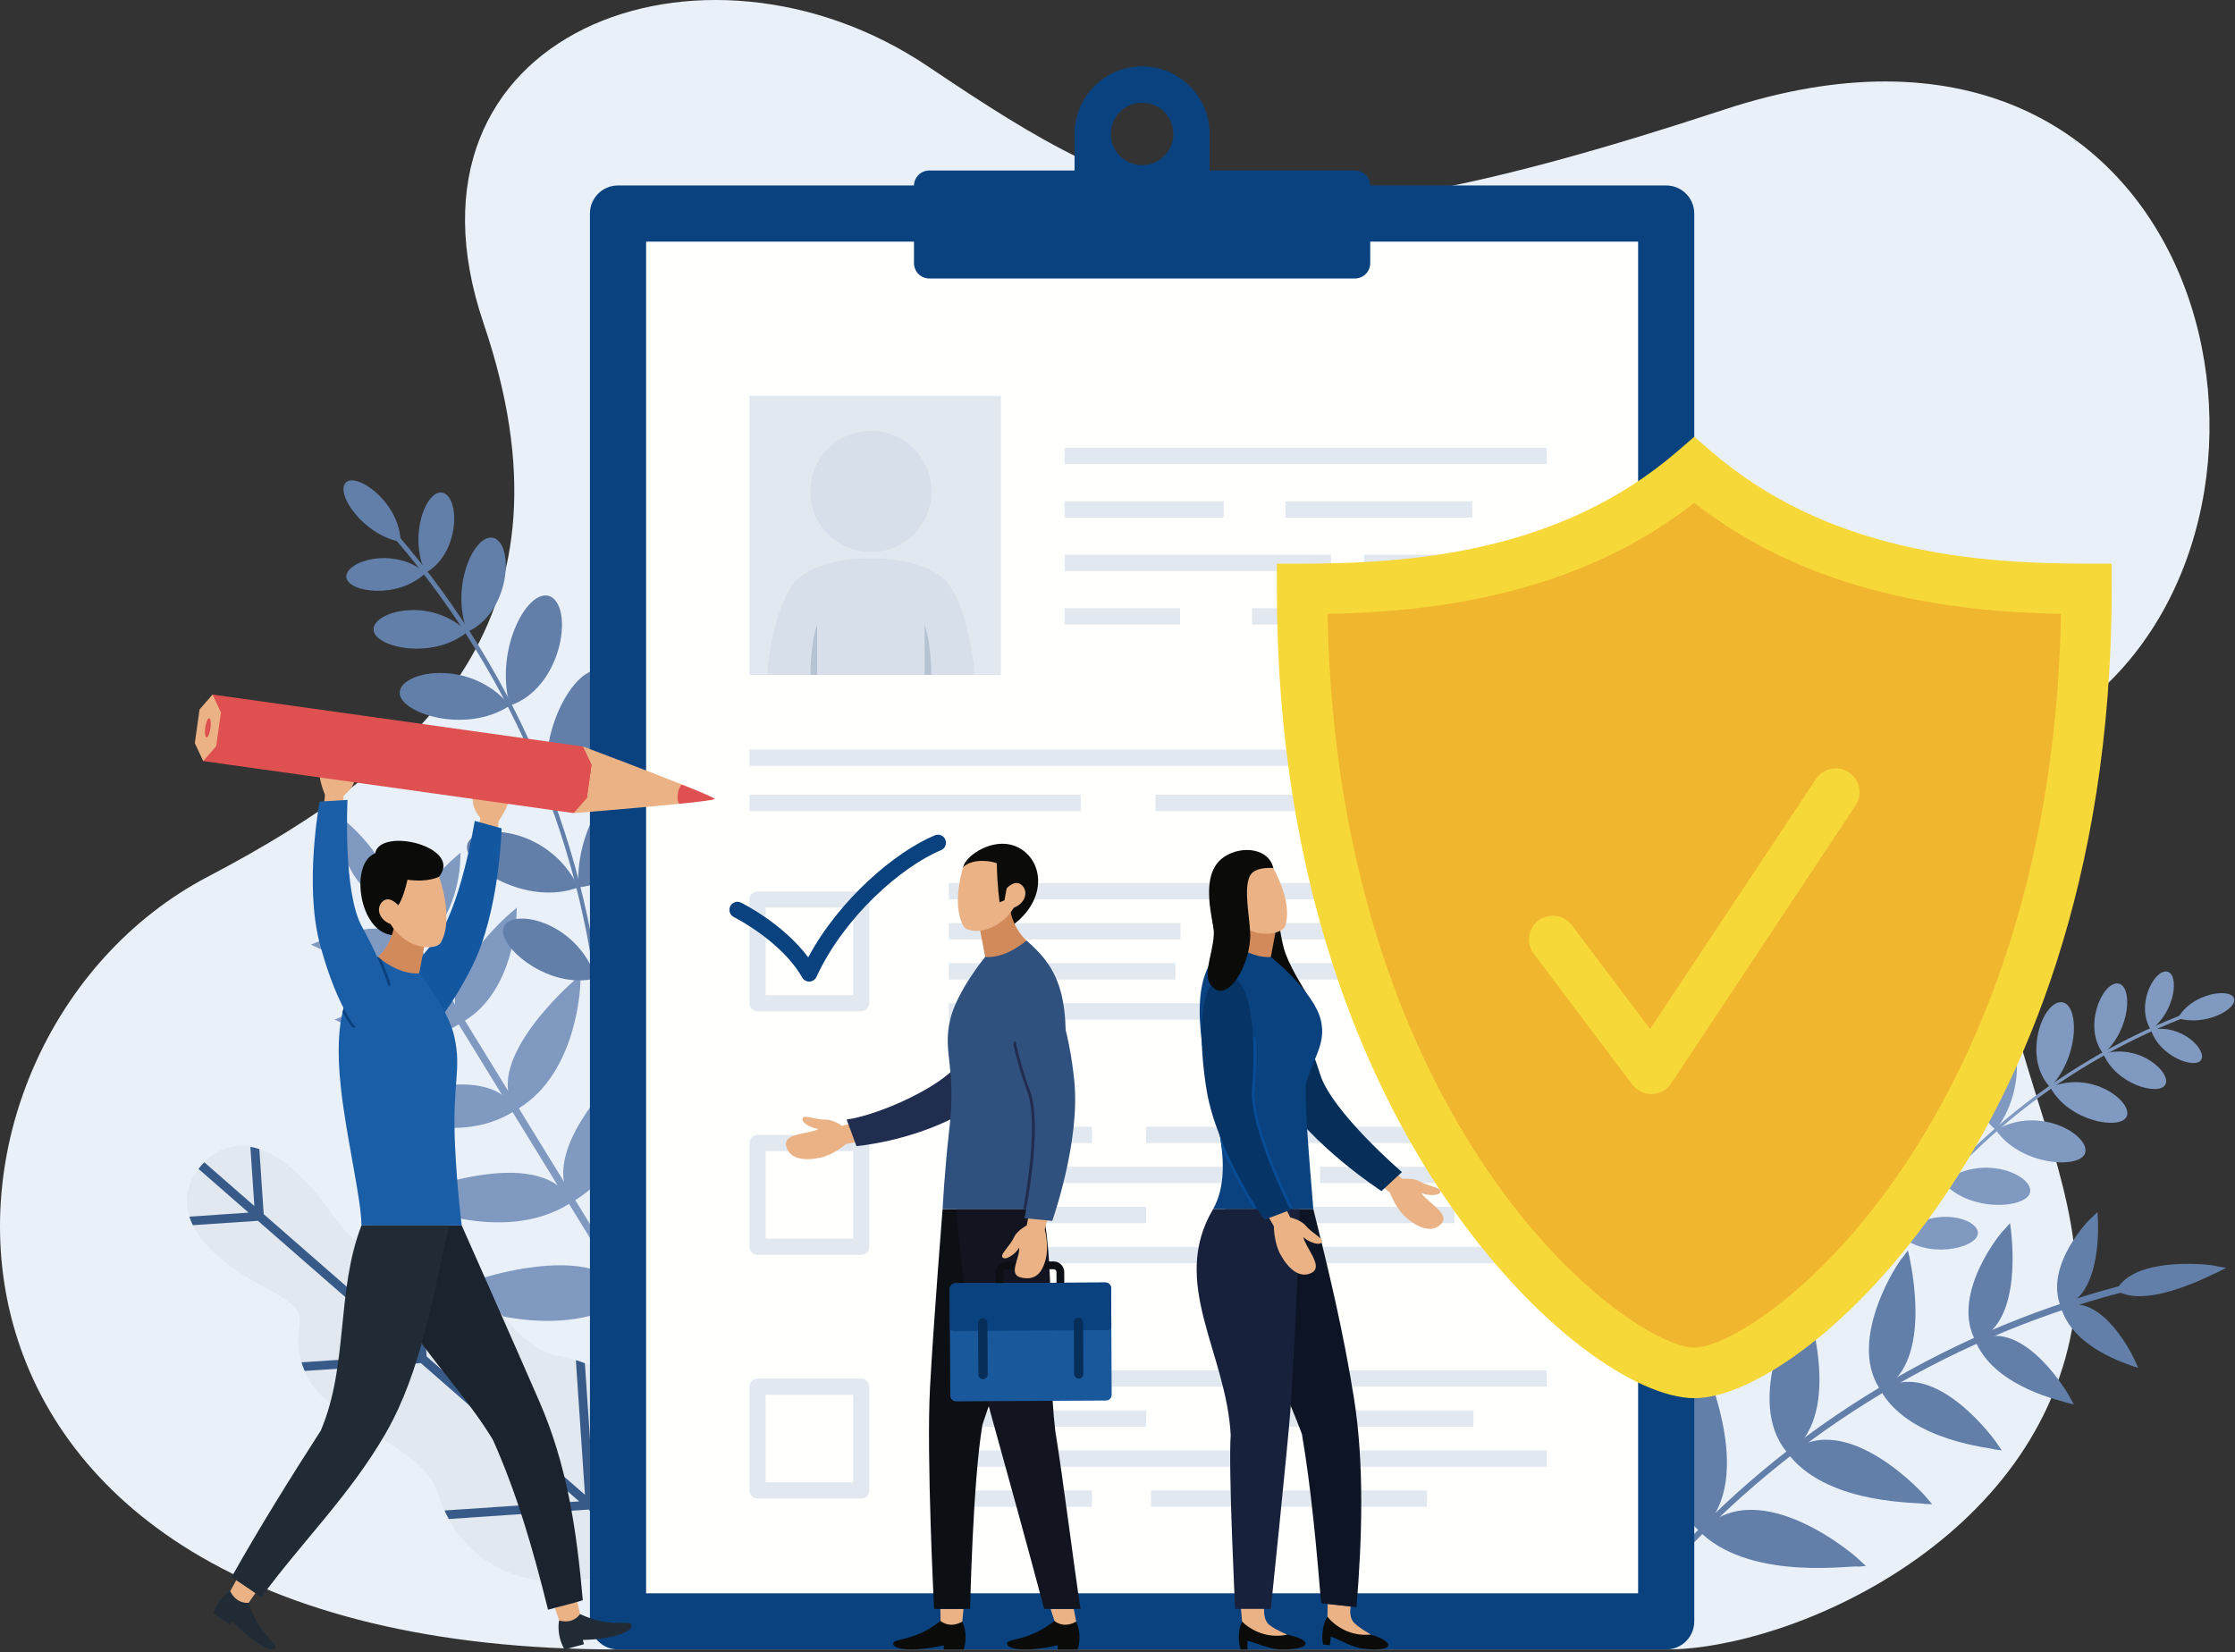 <?xml version="1.0" encoding="UTF-8"?> <svg xmlns="http://www.w3.org/2000/svg" xmlns:xlink="http://www.w3.org/1999/xlink" width="510px" height="377px" viewBox="0 0 510 377" version="1.1"><rect x="0" y="0" width="510" height="377" fill="#333333" stroke="none"/><!-- Generator: Sketch 63.1 (92452) - https://sketch.com --><title>about pws illustration</title><desc>Created with Sketch.</desc><g id="Final-design" stroke="none" stroke-width="1" fill="none" fill-rule="evenodd"><g id="01_home-page_version_03" transform="translate(-390, -1160)"><g id="About-PWS" transform="translate(390, 1160)"><g id="about-pws-illustration"><path d="M380.204,376.412 C408.396,376.412 465.734,351.824 473.225,300.811 C479.793,256.079 426.616,205.034 479.087,157.729 C531.558,110.423 501.184,-10.46 393.417,25.016 C285.651,60.492 263.072,49.687 211.74,15.145 C160.408,-19.396 87.756,7.233 110.351,73.807 C132.946,140.381 97.983,173.575 47.435,200.063 C-24.196,237.597 -30.576,376.412 141.025,376.412 C202.433,376.412 380.204,376.412 380.204,376.412" id="Fill-4" fill="#EAF0F8"></path><polyline id="Fill-5" fill="#7F99C1" points="152.509 308.434 151.091 309.305 86.922 204.889 88.339 204.018 152.509 308.434"></polyline><path d="M75.439,184.615 L77.184,185.97 C77.726,186.389 90.421,196.347 88.44,204.647 L88.246,205.456 L87.437,205.263 C79.139,203.281 75.988,187.457 75.858,186.784 L75.439,184.615" id="Fill-6" fill="#7F99C1"></path><path d="M143.581,295.51 L144.017,296.218 L143.308,296.654 C125.715,307.466 102.177,296.626 101.184,296.159 L99.471,295.355 L101.221,294.637 C102.585,294.078 134.727,281.103 143.581,295.51" id="Fill-7" fill="#7F99C1"></path><path d="M130.12,273.605 L130.555,274.314 L129.847,274.749 C114.405,284.239 93.761,274.732 92.889,274.323 L91.177,273.518 L92.927,272.8 C94.124,272.31 122.327,260.925 130.12,273.605" id="Fill-8" fill="#7F99C1"></path><path d="M117.239,252.646 L117.674,253.354 L116.966,253.789 C103.676,261.957 85.924,253.782 85.175,253.43 L83.462,252.626 L85.213,251.908 C86.243,251.486 110.507,241.692 117.239,252.646" id="Fill-9" fill="#7F99C1"></path><path d="M104.939,232.631 L105.374,233.34 L104.665,233.776 C93.528,240.62 78.669,233.778 78.042,233.483 L76.329,232.678 L78.08,231.96 C78.942,231.607 99.267,223.403 104.939,232.631" id="Fill-10" fill="#7F99C1"></path><path d="M94.381,215.451 L94.816,216.16 L94.107,216.595 C85.121,222.118 73.155,216.608 72.651,216.37 L70.939,215.566 L72.688,214.848 C73.383,214.563 89.77,207.95 94.381,215.451" id="Fill-11" fill="#7F99C1"></path><path d="M161.95,257.316 L163.38,256.079 L163.325,257.969 C163.293,259.067 162.331,284.963 144.738,295.776 L144.029,296.211 L143.594,295.502 C134.74,281.095 160.835,258.28 161.95,257.316" id="Fill-12" fill="#7F99C1"></path><path d="M146.214,240.052 L147.645,238.815 L147.59,240.706 C147.561,241.668 146.718,264.382 131.276,273.871 L130.568,274.306 L130.133,273.598 C122.339,260.917 145.236,240.897 146.214,240.052" id="Fill-13" fill="#7F99C1"></path><path d="M131.059,223.733 L132.491,222.495 L132.435,224.386 C132.411,225.213 131.685,244.744 118.395,252.911 L117.687,253.347 L117.251,252.638 C110.519,241.684 130.217,224.46 131.059,223.733" id="Fill-14" fill="#7F99C1"></path><path d="M116.485,208.358 L117.917,207.12 L117.861,209.012 C117.841,209.704 117.232,226.052 106.095,232.896 L105.386,233.332 L104.951,232.623 C99.28,223.395 115.781,208.967 116.485,208.358" id="Fill-15" fill="#7F99C1"></path><path d="M103.654,195.818 L105.084,194.581 L105.029,196.472 C105.012,197.03 104.523,210.194 95.537,215.716 L94.829,216.152 L94.393,215.443 C89.783,207.942 103.085,196.309 103.654,195.818" id="Fill-16" fill="#7F99C1"></path><path d="M90.295,123.174 C90.564,122.942 90.834,122.708 91.104,122.475 C118.326,154.285 134.811,194.075 137.904,236.124 C137.602,236.147 137.299,236.169 136.996,236.192 C133.865,194.353 117.414,154.786 90.295,123.174" id="Fill-17" fill="#627FAA"></path><path d="M78.854,110.174 C81.246,107.568 91.273,114.615 91.418,123.669 C82.821,122.033 76.563,112.691 78.854,110.174" id="Fill-18" fill="#627FAA"></path><path d="M97.124,130.73 C90.838,136.84 79.48,135.168 79.037,131.788 C78.521,128.249 89.591,124.432 97.124,130.73" id="Fill-19" fill="#627FAA"></path><path d="M106.637,144.207 C98.676,150.742 85.485,147.723 85.245,143.757 C84.916,139.557 98.306,135.904 106.637,144.207" id="Fill-20" fill="#627FAA"></path><path d="M136.061,223.237 C125.377,226.059 113.517,216.031 114.884,211.735 C116.269,207.086 131.417,209.766 136.061,223.237" id="Fill-21" fill="#627FAA"></path><path d="M116.333,161.016 C106.287,167.707 91.123,162.702 91.214,158.085 C91.205,153.122 107.382,150.042 116.333,161.016" id="Fill-22" fill="#627FAA"></path><path d="M131.986,202.494 C120.166,206.975 105.572,197.704 106.608,192.861 C107.615,187.579 125.16,188.238 131.986,202.494" id="Fill-23" fill="#627FAA"></path><path d="M125.05,180.57 C113.095,186.748 96.711,179.272 97.266,174.17 C97.733,168.605 116.25,166.844 125.05,180.57" id="Fill-24" fill="#627FAA"></path><path d="M101.175,112.482 C105.026,113.84 104.869,126.367 97.124,130.73 C93.029,122.091 97.412,111.271 101.175,112.482" id="Fill-25" fill="#627FAA"></path><path d="M112.907,122.854 C117.405,124.888 116.171,139.892 106.637,144.207 C102.586,133.551 108.526,121.037 112.907,122.854" id="Fill-26" fill="#627FAA"></path><path d="M151.467,203.2 C155.151,207.788 147.387,223.637 136.061,223.237 C136.679,209.547 147.801,198.958 151.467,203.2" id="Fill-27" fill="#627FAA"></path><path d="M125.779,136.21 C130.962,139.225 128.03,157.148 116.333,161.016 C112.702,147.867 120.731,133.521 125.779,136.21" id="Fill-28" fill="#627FAA"></path><path d="M147.114,178.149 C151.89,182.777 144.911,201.48 131.986,202.494 C131.133,187.369 142.417,173.942 147.114,178.149" id="Fill-29" fill="#627FAA"></path><path d="M138.208,153.444 C143.779,157.595 138.563,177.808 125.05,180.57 C122.458,165.174 132.775,149.735 138.208,153.444" id="Fill-30" fill="#627FAA"></path><path d="M69.974,313.877 C64.136,301.462 74.663,301.217 60.939,294.062 C41.027,283.681 39.701,273.093 45.928,265.965 C52.154,258.837 62.824,258.728 75.787,277.064 C84.721,289.703 83.549,279.239 96.636,283.355 C108.01,286.932 115.929,307.4 127.154,309.369 C154.852,314.231 154.505,345.32 146.83,354.107 C139.153,362.894 108.392,367.416 99.852,340.623 C96.392,329.764 75.047,324.667 69.974,313.877" id="Fill-31" fill="#E1E8EF"></path><path d="M132.16,342.624 L96.032,311.065 L69.52,312.854 C69.228,312.16 68.991,311.51 68.797,310.893 L93.897,309.2 L58.858,278.592 L44.002,279.594 C43.677,278.935 43.416,278.283 43.209,277.638 L56.723,276.726 L45.293,266.742 C45.495,266.479 45.706,266.22 45.928,265.965 C46.15,265.71 46.379,265.468 46.612,265.232 L58.042,275.216 L57.13,261.703 C57.796,261.821 58.477,261.991 59.174,262.226 L60.177,277.082 L95.215,307.689 L93.521,282.591 C94.158,282.699 94.835,282.847 95.561,283.043 L97.351,309.555 L133.479,341.115 L131.405,310.386 C132.113,310.603 132.799,310.837 133.462,311.091 L135.614,342.979 L146.41,352.411 L166.389,369.863 L165.07,371.373 L134.295,344.489 L102.407,346.641 C102.065,346.019 101.741,345.37 101.432,344.698 L132.16,342.624" id="Fill-32" fill="#385A88"></path><path d="M497.867,232.429 C497.771,232.185 497.676,231.94 497.581,231.695 C468.865,243.045 444.398,263.3 427.882,289.646 C428.071,289.765 428.261,289.884 428.451,290.003 C444.919,263.808 469.287,243.686 497.867,232.429" id="Fill-33" fill="#7F99C1"></path><path d="M509.808,227.899 C509.147,225.375 500.18,226.512 496.964,232.364 C503.133,234.263 510.434,230.33 509.808,227.899" id="Fill-34" fill="#7F99C1"></path><path d="M490.81,234.999 C492.8,241.151 500.781,243.978 502.236,241.927 C503.792,239.798 497.892,233.492 490.81,234.999" id="Fill-35" fill="#7F99C1"></path><path d="M479.961,240.506 C482.896,247.511 492.537,250.092 494.061,247.589 C495.724,244.964 488.255,237.965 479.961,240.506" id="Fill-36" fill="#7F99C1"></path><path d="M433.528,281.881 C439.52,287.404 450.709,284.956 451.299,281.684 C451.999,278.176 441.199,274.7 433.528,281.881" id="Fill-37" fill="#7F99C1"></path><path d="M467.843,248.121 C472.085,255.946 483.696,257.912 485.23,254.872 C486.947,251.639 477.463,244.053 467.843,248.121" id="Fill-38" fill="#7F99C1"></path><path d="M443.337,269.763 C449.497,276.76 462.208,275.749 463.202,272.234 C464.367,268.443 452.702,262.823 443.337,269.763" id="Fill-39" fill="#7F99C1"></path><path d="M455.418,257.861 C461.082,266.011 474.34,266.787 475.738,263.27 C477.353,259.481 465.887,251.949 455.418,257.861" id="Fill-40" fill="#7F99C1"></path><path d="M494.461,221.707 C491.482,221.265 487.265,229.485 490.81,234.999 C496.458,230.78 497.331,222.215 494.461,221.707" id="Fill-41" fill="#7F99C1"></path><path d="M483.237,224.423 C479.603,224.199 475.233,234.405 479.961,240.506 C486.276,234.956 486.718,224.749 483.237,224.423" id="Fill-42" fill="#7F99C1"></path><path d="M430.394,263.506 C426.409,265.226 426.006,278.236 433.528,281.881 C437.845,272.743 434.245,262.004 430.394,263.506" id="Fill-43" fill="#7F99C1"></path><path d="M470.24,228.692 C465.82,228.87 461.552,241.566 467.843,248.121 C474.744,240.8 474.458,228.679 470.24,228.692" id="Fill-44" fill="#7F99C1"></path><path d="M441.869,248.676 C437.159,250.045 435.26,264.645 443.337,269.763 C449.108,260.197 446.381,247.553 441.869,248.676" id="Fill-45" fill="#7F99C1"></path><path d="M456.194,235.641 C451.131,236.426 447.561,251.402 455.418,257.861 C462.417,248.719 461.015,235.097 456.194,235.641" id="Fill-46" fill="#7F99C1"></path><path d="M484.194,294.915 C484.067,294.422 483.94,293.929 483.813,293.436 C442.337,304.388 404.967,327.756 376.886,360.684 C377.218,360.967 377.549,361.25 377.881,361.534 C405.833,328.87 442.988,305.721 484.194,294.915" id="Fill-47" fill="#627FAA"></path><path d="M483.272,293.811 C483.119,294.038 482.966,294.264 482.814,294.492 C483.058,294.613 483.302,294.733 483.544,294.855 C490.843,298.447 505.108,290.615 505.924,290.376 C506.603,290.026 507.287,289.679 507.972,289.334 C507.217,289.194 506.461,289.06 505.703,288.929 C505.103,288.585 488.05,286.552 483.272,293.811" id="Fill-48" fill="#627FAA"></path><path d="M388.587,348.996 C388.382,349.202 388.176,349.408 387.972,349.614 C388.129,349.772 388.286,349.929 388.444,350.087 C400.354,360.944 423.201,357.024 424.122,357.513 C424.677,357.458 425.231,357.407 425.785,357.36 C425.396,357.006 425.005,356.652 424.615,356.3 C423.952,355.407 401.659,336.049 388.587,348.996" id="Fill-49" fill="#627FAA"></path><path d="M408.741,331.256 C408.512,331.432 408.284,331.61 408.057,331.787 C408.196,331.97 408.336,332.153 408.476,332.336 C417.839,343.647 438.412,342.754 439.197,343.211 C439.763,343.22 440.329,343.234 440.894,343.251 C440.539,342.842 440.183,342.435 439.827,342.029 C439.296,341.161 421.455,321.508 408.741,331.256" id="Fill-50" fill="#627FAA"></path><path d="M429.883,316.874 C429.636,317.021 429.389,317.169 429.141,317.317 C429.262,317.522 429.381,317.727 429.501,317.932 C436.468,329.007 454.411,330.347 455.075,330.759 C455.647,330.831 456.219,330.907 456.789,330.985 C456.473,330.529 456.155,330.074 455.837,329.619 C455.427,328.808 441.719,309.883 429.883,316.874" id="Fill-51" fill="#627FAA"></path><path d="M451.533,305.636 C451.271,305.754 451.009,305.871 450.745,305.991 C450.844,306.215 450.942,306.438 451.04,306.662 C455.867,316.91 470.956,319.719 471.505,320.08 C472.08,320.212 472.652,320.346 473.225,320.484 C472.949,319.987 472.672,319.49 472.395,318.994 C472.093,318.265 462.074,300.946 451.533,305.636" id="Fill-52" fill="#627FAA"></path><path d="M471.089,298.027 C470.814,298.119 470.54,298.21 470.266,298.302 C470.345,298.54 470.423,298.778 470.501,299.015 C473.61,307.882 485.744,311.295 486.189,311.594 C486.764,311.776 487.337,311.959 487.907,312.146 C487.669,311.618 487.429,311.089 487.189,310.561 C486.973,309.938 479.983,295.088 471.089,298.027" id="Fill-53" fill="#627FAA"></path><path d="M388.287,309.787 C388.063,309.302 387.839,308.818 387.615,308.332 C387.308,308.967 387.004,309.603 386.702,310.238 C385.673,311.34 375.129,337.731 387.492,349.134 C387.65,349.291 387.807,349.449 387.963,349.606 C388.169,349.399 388.374,349.194 388.579,348.988 C400.859,337.135 388.759,311.218 388.287,309.787" id="Fill-54" fill="#627FAA"></path><path d="M412.053,296.514 C411.876,295.995 411.699,295.476 411.524,294.956 C411.158,295.553 410.796,296.149 410.436,296.746 C409.499,297.622 397.958,319.473 407.629,331.229 C407.769,331.412 407.91,331.595 408.049,331.778 C408.277,331.599 408.506,331.423 408.734,331.246 C420.737,322.267 412.35,297.801 412.053,296.514" id="Fill-55" fill="#627FAA"></path><path d="M435.742,286.991 C435.612,286.444 435.486,285.897 435.359,285.348 C434.942,285.903 434.529,286.458 434.119,287.014 C433.293,287.692 421.611,305.266 428.775,316.691 C428.895,316.896 429.015,317.102 429.135,317.306 C429.381,317.157 429.629,317.01 429.877,316.863 C441.118,310.383 435.902,288.115 435.742,286.991" id="Fill-56" fill="#627FAA"></path><path d="M458.891,280.837 C458.813,280.268 458.735,279.699 458.658,279.13 C458.197,279.642 457.738,280.153 457.284,280.667 C456.583,281.177 445.5,294.805 450.444,305.308 C450.543,305.532 450.642,305.756 450.74,305.978 C451.003,305.86 451.265,305.741 451.528,305.623 C461.612,301.253 458.951,281.786 458.891,280.837" id="Fill-57" fill="#627FAA"></path><path d="M478.73,278.345 C478.694,277.761 478.66,277.178 478.627,276.594 C478.133,277.066 477.641,277.539 477.152,278.013 C476.59,278.387 466.855,288.54 470.027,297.576 C470.106,297.813 470.184,298.051 470.262,298.289 C470.535,298.197 470.81,298.104 471.084,298.014 C479.656,295.255 478.729,279.108 478.73,278.345" id="Fill-58" fill="#627FAA"></path><path d="M380.204,376.412 L141.025,376.412 C139.375,376.412 137.871,375.789 136.735,374.765 C135.434,373.592 134.616,371.893 134.616,370.003 L134.616,48.731 C134.616,46.885 135.397,45.221 136.646,44.052 C137.792,42.98 139.331,42.323 141.025,42.323 L380.204,42.323 C381.87,42.323 383.387,42.958 384.527,44 C385.808,45.172 386.612,46.858 386.612,48.731 L386.612,370.003 C386.612,371.749 385.914,373.331 384.782,374.487 C383.619,375.675 381.998,376.412 380.204,376.412" id="Fill-59" fill="#0A427F"></path><polygon id="Fill-60" fill="#FFFFFE" points="147.433 363.595 373.796 363.595 373.796 55.14 147.433 55.14"></polygon><polygon id="Fill-61" fill="#E1E8EF" points="171.021 154.018 228.392 154.018 228.392 90.328 171.021 90.328"></polygon><path d="M212.533,112.149 C212.533,119.778 206.349,125.961 198.721,125.961 C191.093,125.961 184.909,119.778 184.909,112.149 C184.909,104.521 191.093,98.337 198.721,98.337 C206.349,98.337 212.533,104.521 212.533,112.149" id="Fill-62" fill="#D6DFEA"></path><path d="M215.844,132.565 C212.155,128.811 205.133,127.398 198.721,127.398 C192.308,127.398 185.286,128.811 181.598,132.565 C177.259,136.981 175.116,150.377 175.116,154.018 L222.326,154.018 C222.326,150.377 220.183,136.981 215.844,132.565" id="Fill-63" fill="#D6DFEA"></path><path d="M184.95,154.018 C184.95,154.018 184.876,147.018 186.453,142.581 C186.453,144.109 186.453,154.018 186.453,154.018 L184.95,154.018" id="Fill-64" fill="#B6C3D2"></path><path d="M212.492,154.018 C212.492,154.018 212.566,147.018 210.989,142.581 C210.989,144.109 210.989,154.018 210.989,154.018 L212.492,154.018" id="Fill-65" fill="#B6C3D2"></path><polygon id="Fill-66" fill="#E1E8EF" points="171.021 174.775 322.22 174.775 322.22 171.043 171.021 171.043"></polygon><polygon id="Fill-67" fill="#E1E8EF" points="171.021 185.087 246.62 185.087 246.62 181.355 171.021 181.355"></polygon><polygon id="Fill-68" fill="#E1E8EF" points="263.678 185.087 352.952 185.087 352.952 181.355 263.678 181.355"></polygon><path d="M309.17,63.552 L212.059,63.552 C210.126,63.552 208.559,61.986 208.559,60.053 L208.559,42.405 C208.559,40.472 210.126,38.905 212.059,38.905 L309.17,38.905 C311.103,38.905 312.67,40.472 312.67,42.405 L312.67,60.053 C312.67,61.986 311.103,63.552 309.17,63.552" id="Fill-69" fill="#0A427F"></path><path d="M260.614,37.689 C256.675,37.689 253.483,34.496 253.483,30.558 C253.483,26.619 256.675,23.426 260.614,23.426 C264.553,23.426 267.746,26.619 267.746,30.558 C267.746,34.496 264.553,37.689 260.614,37.689 Z M260.614,15.145 C252.102,15.145 245.201,22.046 245.201,30.558 L245.201,41.698 L276.027,41.698 L276.027,30.558 C276.027,22.046 269.127,15.145 260.614,15.145 L260.614,15.145 Z" id="Fill-70" fill="#0A427F"></path><polygon id="Fill-71" fill="#E1E8EF" points="242.942 105.906 352.952 105.906 352.952 102.174 242.942 102.174"></polygon><polygon id="Fill-72" fill="#E1E8EF" points="242.942 118.113 279.241 118.113 279.241 114.382 242.942 114.382"></polygon><polygon id="Fill-73" fill="#E1E8EF" points="293.337 118.113 335.968 118.113 335.968 114.382 293.337 114.382"></polygon><polygon id="Fill-74" fill="#E1E8EF" points="242.942 130.322 303.723 130.322 303.723 126.59 242.942 126.59"></polygon><polygon id="Fill-75" fill="#E1E8EF" points="311.248 130.322 352.952 130.322 352.952 126.59 311.248 126.59"></polygon><polygon id="Fill-76" fill="#E1E8EF" points="242.942 142.53 269.278 142.53 269.278 138.798 242.942 138.798"></polygon><polygon id="Fill-77" fill="#E1E8EF" points="285.706 142.53 352.952 142.53 352.952 138.798 285.706 138.798"></polygon><path d="M174.701,227.086 L194.682,227.086 L194.682,207.105 L174.701,207.105 L174.701,227.086 Z M196.523,230.767 L172.861,230.767 C171.844,230.767 171.021,229.943 171.021,228.926 L171.021,205.265 C171.021,204.248 171.844,203.424 172.861,203.424 L196.523,203.424 C197.539,203.424 198.363,204.248 198.363,205.265 L198.363,228.926 C198.363,229.943 197.539,230.767 196.523,230.767 L196.523,230.767 Z" id="Fill-78" fill="#E1E8EF"></path><path d="M184.642,223.997 C183.981,223.997 183.369,223.641 183.041,223.063 C178.327,214.738 167.568,209.334 167.46,209.279 C166.55,208.829 166.177,207.725 166.628,206.814 C167.078,205.904 168.18,205.531 169.092,205.98 C169.524,206.194 178.721,210.801 184.424,218.468 C191.525,205.234 204.253,194.404 213.313,190.619 C214.251,190.225 215.328,190.669 215.721,191.606 C216.112,192.544 215.67,193.622 214.732,194.014 C205.657,197.807 192.612,209.229 186.314,222.925 C186.026,223.553 185.41,223.966 184.72,223.995 C184.694,223.996 184.668,223.997 184.642,223.997" id="Fill-79" fill="#0A427F"></path><polygon id="Fill-80" fill="#E1E8EF" points="216.504 205.249 352.952 205.249 352.952 201.518 216.504 201.518"></polygon><polygon id="Fill-81" fill="#E1E8EF" points="285.795 214.39 330.817 214.39 330.817 210.659 285.795 210.659"></polygon><polygon id="Fill-82" fill="#E1E8EF" points="216.504 214.39 269.38 214.39 269.38 210.659 216.504 210.659"></polygon><polygon id="Fill-83" fill="#E1E8EF" points="277.564 223.531 352.952 223.531 352.952 219.8 277.564 219.8"></polygon><polygon id="Fill-84" fill="#E1E8EF" points="216.504 223.531 268.231 223.531 268.231 219.8 216.504 219.8"></polygon><polygon id="Fill-85" fill="#A4D0BD" points="320.286 232.672 352.952 232.672 352.952 228.941 320.286 228.941"></polygon><polygon id="Fill-86" fill="#E1E8EF" points="216.504 232.672 299.911 232.672 299.911 228.941 216.504 228.941"></polygon><path d="M174.701,282.681 L194.682,282.681 L194.682,262.699 L174.701,262.699 L174.701,282.681 Z M196.523,286.362 L172.861,286.362 C171.844,286.362 171.021,285.537 171.021,284.521 L171.021,260.859 C171.021,259.842 171.844,259.019 172.861,259.019 L196.523,259.019 C197.539,259.019 198.363,259.842 198.363,260.859 L198.363,284.521 C198.363,285.537 197.539,286.362 196.523,286.362 L196.523,286.362 Z" id="Fill-87" fill="#E1E8EF"></path><polygon id="Fill-88" fill="#E1E8EF" points="216.504 288.268 352.952 288.268 352.952 284.536 216.504 284.536"></polygon><polygon id="Fill-89" fill="#E1E8EF" points="216.504 279.126 261.526 279.126 261.526 275.394 216.504 275.394"></polygon><polygon id="Fill-90" fill="#E1E8EF" points="279.009 279.126 331.887 279.126 331.887 275.394 279.009 275.394"></polygon><polygon id="Fill-91" fill="#E1E8EF" points="216.504 269.985 291.892 269.985 291.892 266.254 216.504 266.254"></polygon><polygon id="Fill-92" fill="#E1E8EF" points="301.225 269.985 352.952 269.985 352.952 266.254 301.225 266.254"></polygon><polygon id="Fill-93" fill="#E1E8EF" points="216.504 260.844 249.17 260.844 249.17 257.113 216.504 257.113"></polygon><polygon id="Fill-94" fill="#E1E8EF" points="261.526 260.844 344.933 260.844 344.933 257.113 261.526 257.113"></polygon><path d="M174.701,338.276 L194.682,338.276 L194.682,318.295 L174.701,318.295 L174.701,338.276 Z M196.523,341.956 L172.861,341.956 C171.844,341.956 171.021,341.133 171.021,340.115 L171.021,316.455 C171.021,315.438 171.844,314.614 172.861,314.614 L196.523,314.614 C197.539,314.614 198.363,315.438 198.363,316.455 L198.363,340.115 C198.363,341.133 197.539,341.956 196.523,341.956 L196.523,341.956 Z" id="Fill-95" fill="#E1E8EF"></path><polygon id="Fill-96" fill="#E1E8EF" points="216.504 316.439 352.952 316.439 352.952 312.708 216.504 312.708"></polygon><polygon id="Fill-97" fill="#E1E8EF" points="216.504 325.58 261.526 325.58 261.526 321.849 216.504 321.849"></polygon><polygon id="Fill-98" fill="#E1E8EF" points="283.347 325.58 336.224 325.58 336.224 321.849 283.347 321.849"></polygon><polygon id="Fill-99" fill="#E1E8EF" points="216.504 334.721 291.892 334.721 291.892 330.99 216.504 330.99"></polygon><polygon id="Fill-100" fill="#E1E8EF" points="301.225 334.721 352.952 334.721 352.952 330.99 301.225 330.99"></polygon><polygon id="Fill-101" fill="#E1E8EF" points="216.504 343.863 249.17 343.863 249.17 340.131 216.504 340.131"></polygon><polygon id="Fill-102" fill="#E1E8EF" points="262.643 343.863 325.63 343.863 325.63 340.131 262.643 340.131"></polygon><path d="M386.612,107.288 C358.411,131.671 322.45,134.387 297.124,134.387 C297.124,257.196 366.657,313.302 386.612,313.302 C406.567,313.302 476.1,257.196 476.1,134.387 C450.774,134.387 414.814,131.671 386.612,107.288" id="Fill-103" fill="#F0B62E"></path><path d="M302.938,140.095 C304.049,201.929 323.1,242.936 339.158,266.668 C358.7,295.55 379.708,307.539 386.612,307.539 C393.516,307.539 414.524,295.55 434.067,266.668 C450.124,242.936 469.175,201.929 470.287,140.095 C445.932,139.624 413.359,135.718 386.612,114.751 C359.865,135.718 327.293,139.624 302.938,140.095 Z M386.612,319.064 C373.733,319.064 350.018,303.285 329.613,273.127 C312.163,247.338 291.362,202.333 291.362,134.387 L291.362,128.625 L297.124,128.625 C323.197,128.625 356.501,125.704 382.844,102.929 L386.612,99.671 L390.382,102.929 C416.723,125.704 450.029,128.625 476.1,128.625 L481.862,128.625 L481.862,134.387 C481.862,202.333 461.062,247.338 443.612,273.127 C423.206,303.285 399.492,319.064 386.612,319.064 L386.612,319.064 Z" id="Fill-104" fill="#F7D839"></path><path d="M376.81,249.669 C375.106,249.669 373.497,248.87 372.467,247.504 L349.991,217.674 C348.184,215.276 348.664,211.866 351.063,210.059 C353.461,208.252 356.87,208.731 358.677,211.129 L376.528,234.82 L414.359,177.79 C416.019,175.287 419.393,174.603 421.896,176.264 C424.398,177.924 425.082,181.298 423.421,183.801 L381.342,247.237 C380.366,248.708 378.738,249.614 376.974,249.666 C376.919,249.669 376.864,249.669 376.81,249.669" id="Fill-105" fill="#F7D839"></path><polyline id="Fill-124" fill="#EAB285" points="239.737 367.157 240.611 369.894 242.704 373.324 245.578 370.06 245.021 367.157 239.737 367.157"></polyline><path d="M240.611,369.894 C240.611,369.894 238.483,371.638 236.069,372.7 C232.838,374.122 230.32,374.201 229.902,374.787 C229.485,375.373 230.161,376.412 233.89,376.412 C237.62,376.412 241.35,375.452 241.35,375.452 L241.35,376.412 C241.35,376.412 242.66,376.412 245.91,376.412 C247.036,372.83 245.578,370.06 245.578,370.06 C242.559,371.747 240.611,369.894 240.611,369.894" id="Fill-125" fill="#0B0C0A"></path><polyline id="Fill-126" fill="#EAB285" points="214.618 369.894 216.712 373.324 219.585 370.06 219.857 367.157 214.574 367.157 214.618 369.894"></polyline><path d="M214.618,369.894 C214.618,369.894 212.491,371.638 210.076,372.7 C206.845,374.122 204.327,374.201 203.91,374.787 C203.492,375.373 204.168,376.412 207.897,376.412 C211.627,376.412 215.357,375.452 215.357,375.452 L215.357,376.412 C215.357,376.412 216.668,376.412 219.917,376.412 C221.044,372.83 219.585,370.06 219.585,370.06 C216.566,371.747 214.618,369.894 214.618,369.894" id="Fill-127" fill="#0B0C0A"></path><path d="M215.092,275.93 C215.092,275.93 213.079,300.892 212.216,316.706 C211.365,332.264 213.147,367.157 213.147,367.157 L221.367,367.157 C221.367,367.157 221.979,337.99 224.184,325.101 C229.69,308.371 237.273,294.68 234.927,275.93 L215.092,275.93" id="Fill-128" fill="#0C0F14"></path><path d="M237.977,275.93 L218.2,275.93 C219.404,291.277 222.042,308.117 226.077,322.576 C230.113,337.035 234.512,353.095 238.273,367.157 L246.558,367.157 C244.778,355.34 242.712,338.374 240.812,326.573 C238.815,309.739 241.022,292.657 237.977,275.93" id="Fill-129" fill="#121420"></path><path d="M192.139,256.922 C192.139,256.922 190.106,255.469 188.477,255.51 C186.308,255.563 183.723,254.435 183.235,255.051 C182.453,256.036 185.264,257.576 186.822,257.603 C184.709,258.849 178.732,258.503 179.382,261.462 C180.058,264.536 183.593,264.973 187.225,264.175 C190.277,263.504 193.08,261.055 193.08,261.055 L204.443,258.861 L203.352,253.894 L192.139,256.922" id="Fill-130" fill="#EAB285"></path><path d="M236.936,223.977 C229.867,220.659 223.298,236.962 218.282,243.219 C214.391,248.073 201.046,254.316 193.198,255.49 L195.435,261.565 C206.523,260.299 218.371,256.108 226.459,249.433 C232.329,244.587 245.128,227.821 236.936,223.977" id="Fill-131" fill="#202D4F"></path><path d="M231.504,193.025 C226.537,191.162 220.426,195.105 219.761,197.907 C219.761,197.907 225.066,215.899 231.506,210.812 C239.566,204.445 237.746,195.366 231.504,193.025" id="Fill-132" fill="#0B0C0A"></path><path d="M230.407,207.01 C226.523,207.357 223.587,211.957 223.587,211.957 L224.801,218.371 C224.801,218.371 226.778,221.111 230.505,219.342 C234.233,217.574 234.233,214.627 234.233,214.627 C234.233,214.627 231.1,212.072 230.407,207.01" id="Fill-133" fill="#D38A5A"></path><path d="M229.731,202.705 C229.676,202.762 229.213,205.456 229.213,205.456 L228.095,205.911 C228.095,205.911 227.523,202.006 227.467,197.021 C226.684,196.562 221.983,195.685 219.761,197.907 C218.914,200.865 217.509,207.322 219.912,211.437 C220.831,213.01 227.367,213.448 231.363,207.12 C233.832,206.228 234.75,203.634 233.262,202.098 C231.876,200.669 230.211,202.198 229.731,202.705" id="Fill-134" fill="#EAB285"></path><path d="M234.233,214.627 C228.927,219.065 224.801,218.371 224.801,218.371 C224.801,218.371 218.187,226.378 216.757,232.934 C215.092,240.563 218.282,243.336 216.618,257.761 C215.519,267.282 215.092,275.93 215.092,275.93 C217.45,275.93 232.741,275.93 237.977,275.93 C237.977,270.105 241.375,256.062 242.623,244.932 C244.765,225.839 240.335,219.967 234.233,214.627" id="Fill-135" fill="#30517E"></path><path d="M232.499,238.101 C232.458,237.918 232.345,237.771 232.197,237.685 C232.054,237.601 231.879,237.572 231.704,237.619 C231.556,237.659 231.433,237.747 231.348,237.862 C231.242,238.007 231.196,238.195 231.237,238.382 C232.046,242.041 233.2,245.804 234.413,249.099 C236.852,255.719 234.481,270.487 233.485,275.93 L234.809,275.93 C235.857,270.207 238.17,255.554 235.628,248.652 C234.378,245.257 233.269,241.583 232.499,238.101" id="Fill-136" fill="#202D4F"></path><path d="M252.233,292.671 L218.013,292.855 C217.293,292.859 216.714,293.446 216.717,294.165 L216.848,318.493 C216.852,319.214 217.438,319.794 218.158,319.789 L252.378,319.605 C253.097,319.601 253.678,319.015 253.673,318.295 L253.543,293.967 C253.539,293.247 252.952,292.668 252.233,292.671" id="Fill-137" fill="#1A589C"></path><path d="M240.403,287.865 L229.638,287.923 C228.299,287.93 227.215,289.025 227.222,290.365 L227.237,293.161 L229.013,293.151 L228.998,290.356 C228.996,289.995 229.287,289.701 229.647,289.699 L240.413,289.64 C240.774,289.638 241.068,289.93 241.07,290.29 L241.085,293.086 L242.86,293.077 L242.845,290.28 C242.838,288.941 241.743,287.858 240.403,287.865" id="Fill-138" fill="#0C0F14"></path><path d="M252.233,292.671 L218.013,292.855 C217.293,292.859 216.714,293.446 216.717,294.165 L216.765,302.915 C216.767,303.372 217.139,303.741 217.597,303.738 L252.766,303.548 C253.223,303.546 253.592,303.174 253.59,302.716 L253.543,293.967 C253.539,293.247 252.952,292.668 252.233,292.671" id="Fill-139" fill="#0A427F"></path><path d="M246.765,300.932 C246.579,300.781 246.344,300.691 246.087,300.693 C245.866,300.695 245.662,300.763 245.493,300.879 C245.211,301.071 245.025,301.396 245.027,301.765 L245.091,313.557 C245.093,313.851 245.213,314.117 245.407,314.309 C245.601,314.5 245.868,314.618 246.162,314.617 C246.485,314.615 246.774,314.469 246.968,314.242 C247.127,314.055 247.223,313.811 247.222,313.546 L247.158,301.753 C247.156,301.421 247.003,301.126 246.765,300.932" id="Fill-140" fill="#072E59"></path><path d="M225,301.119 C224.806,300.928 224.539,300.809 224.245,300.811 C224.005,300.812 223.783,300.893 223.605,301.029 C223.348,301.224 223.183,301.534 223.185,301.882 L223.249,313.675 C223.251,313.996 223.394,314.283 223.62,314.477 C223.808,314.639 224.053,314.736 224.32,314.735 C224.622,314.733 224.895,314.605 225.088,314.402 C225.27,314.21 225.381,313.95 225.38,313.664 L225.316,301.871 C225.314,301.577 225.194,301.31 225,301.119" id="Fill-141" fill="#072E59"></path><path d="M236.488,268.229 L234.286,279.632 C234.286,279.632 232.087,280.821 231.408,282.302 C230.504,284.274 228.355,286.101 228.694,286.811 C229.236,287.946 231.855,286.096 232.563,284.708 C232.754,287.153 229.978,290.805 232.923,291.52 C235.98,292.262 237.767,290.846 238.644,287.231 C239.381,284.194 238.411,280.601 238.411,280.601 L241.429,269.429 L236.488,268.229" id="Fill-142" fill="#EAB285"></path><path d="M234,222.487 C228.324,223.75 231.007,237.981 235.021,248.875 C238.134,257.327 233.769,277.993 233.769,277.993 L240.106,278.609 C240.106,278.609 246.538,260.607 245.141,246.664 C244.127,236.543 240.765,220.982 234,222.487" id="Fill-143" fill="#30517E"></path><path d="M113.182,173.625 C110.181,173.198 110.975,179.133 109.893,181.333 C109.749,179.783 108.002,177.094 107.078,177.948 C106.5,178.482 107.82,180.974 107.929,183.14 C108.012,184.768 109.614,186.687 109.614,186.687 L107.436,198.095 L112.471,198.81 L113.805,187.314 C113.805,187.314 116.037,184.335 116.476,181.241 C116.999,177.559 116.297,174.067 113.182,173.625" id="Fill-144" fill="#EAB285"></path><path d="M99.034,214.952 C91.374,223.677 83.757,235.992 88.6,239.211 C94.373,243.046 103.101,229.732 107.684,220.65 C113.997,208.141 114.462,189.03 114.462,189.03 L108.327,187.327 C108.327,187.327 104.975,208.182 99.034,214.952" id="Fill-145" fill="#1357A1"></path><path d="M85.589,194.747 C80.022,196.828 81.652,211.357 88.592,213.218 C96.693,215.39 94.279,207.428 100.195,200.063 C105.681,193.232 86.753,188.61 85.589,194.747" id="Fill-146" fill="#0B0C0A"></path><path d="M90.049,210.741 C89.356,215.803 86.224,218.357 86.224,218.357 C86.224,218.357 86.224,221.305 89.952,223.072 C93.678,224.841 95.655,222.101 95.655,222.101 L96.869,215.687 C96.869,215.687 93.933,211.087 90.049,210.741" id="Fill-147" fill="#D38A5A"></path><path d="M92.99,200.752 C91.871,205.536 90.862,206.586 90.862,206.586 C90.862,206.586 88.833,204.139 87.195,205.829 C85.706,207.365 86.624,209.959 89.093,210.85 C93.089,217.178 99.625,216.741 100.544,215.167 C103.744,209.689 100.195,200.063 100.195,200.063 C100.195,200.063 97.753,201.437 92.99,200.752" id="Fill-148" fill="#EAB285"></path><polyline id="Fill-149" fill="#EAB285" points="126.604 366.876 127.581 369.792 131.166 372.401 132.355 368.327 131.726 365.5 126.604 366.876"></polyline><path d="M137.446,370.031 C134.845,369.567 132.355,368.327 132.355,368.327 C132.355,368.327 130.92,370.74 127.581,369.792 C127.581,369.792 126.846,373.02 128.817,376.412 C131.967,375.566 133.238,375.225 133.238,375.225 L133.003,374.236 C133.003,374.236 136.854,374.253 140.469,373.282 C144.085,372.311 144.485,371.066 143.936,370.571 C143.388,370.077 140.927,370.652 137.446,370.031" id="Fill-150" fill="#212B36"></path><path d="M105.364,279.66 L84.965,279.66 C86.704,300.449 102.522,312.142 112.493,328.595 C118.12,341.232 121.694,353.842 125.056,367.338 C127.694,366.595 130.379,366.025 132.988,365.172 C131.566,348.996 129.385,334.328 123.093,319.865 C116.801,305.401 105.364,279.66 105.364,279.66" id="Fill-151" fill="#1B242E"></path><path d="M103.7,236.665 C102.269,230.109 95.655,222.101 95.655,222.101 C95.655,222.101 91.529,222.796 86.224,218.357 C80.121,223.697 75.691,229.569 77.832,248.663 C79.081,259.793 82.479,273.835 82.479,279.66 C87.715,279.66 103.006,279.66 105.364,279.66 C105.364,279.66 104.328,271.809 103.838,261.492 C103.149,246.988 105.364,244.294 103.7,236.665" id="Fill-152" fill="#1A5EA8"></path><polyline id="Fill-153" fill="#EAB285" points="52.53 363.127 53.093 367.439 56.744 365.76 58.308 363.514 53.923 360.567 52.53 363.127"></polyline><path d="M56.744,365.76 C56.744,365.76 54.094,366.212 52.53,363.127 C52.53,363.127 49.774,364.612 48.71,368.214 C51.407,370.026 52.495,370.757 52.495,370.757 L53.031,369.961 C53.031,369.961 55.591,372.838 58.686,374.918 C61.782,376.999 62.923,376.514 62.903,375.795 C62.883,375.075 60.837,373.606 58.948,370.623 C57.537,368.395 56.744,365.76 56.744,365.76" id="Fill-154" fill="#212B36"></path><path d="M73.205,326.452 C66.146,337.43 59.26,348.493 52.857,359.865 C55.11,361.423 57.379,362.838 59.607,364.503 C69.049,351.662 79.97,341.065 88.06,326.987 C96.149,312.91 98.849,295.482 102.445,279.66 L82.479,279.66 C76.658,294.762 79.564,311.456 73.205,326.452" id="Fill-155" fill="#212B36"></path><path d="M79.246,176.329 C78.651,173.95 80.678,168.316 77.656,168.1 C74.517,167.876 73.095,171.142 72.829,174.851 C72.607,177.969 74.161,181.351 74.161,181.351 L73.042,192.869 L78.115,193.232 L78.39,181.621 C78.39,181.621 80.361,180.083 80.784,178.509 C81.348,176.415 83.164,174.256 82.711,173.612 C81.988,172.584 79.713,174.843 79.246,176.329" id="Fill-156" fill="#EAB285"></path><path d="M87.034,218.997 C86.766,218.794 86.498,218.587 86.224,218.357 C86.01,218.544 85.799,218.732 85.589,218.921 C86.475,220.927 87.243,222.886 87.848,224.72 C87.908,224.902 88.04,225.039 88.201,225.109 C88.339,225.169 88.498,225.181 88.654,225.132 C88.77,225.095 88.869,225.029 88.945,224.944 C89.093,224.778 89.152,224.542 89.077,224.316 C88.52,222.627 87.826,220.833 87.034,218.997" id="Fill-157" fill="#0A427F"></path><path d="M78.669,229.16 C78.486,229.743 78.32,230.355 78.17,230.998 C78.81,232.175 79.492,233.285 80.216,234.267 C80.34,234.436 80.532,234.523 80.728,234.523 C80.869,234.523 81.013,234.477 81.133,234.382 L81.134,234.381 C81.231,234.305 81.3,234.207 81.339,234.099 C81.412,233.9 81.384,233.67 81.248,233.485 C80.319,232.223 79.456,230.736 78.669,229.16" id="Fill-158" fill="#0A427F"></path><path d="M79.297,182.542 L72.941,182.923 C72.941,182.923 69.399,201.709 72.955,215.262 C75.537,225.1 81.287,239.947 87.735,237.403 C93.144,235.269 88.271,221.632 82.607,211.498 C78.212,203.635 79.297,182.542 79.297,182.542" id="Fill-159" fill="#1A5EA8"></path><path d="M133.07,170.368 C133.07,170.368 146.755,175.493 155.643,179.041 L155.026,183.432 C145.505,184.396 130.938,185.554 130.938,185.554 L132.004,177.961 L132.005,177.961 L132.004,177.961 L133.07,170.368" id="Fill-160" fill="#EAB285"></path><polyline id="Fill-161" fill="#DF5050" points="134.984 174.457 133.904 182.151 130.899 185.548 46.369 173.681 48.501 158.496 133.031 170.363 134.984 174.457"></polyline><polyline id="Fill-162" fill="#DF5050" points="49.335 170.278 133.904 182.151 134.984 174.457 50.415 162.585 49.335 170.278"></polyline><path d="M163.079,182.324 C163.048,182.546 159.626,182.967 155.026,183.432 C155.026,183.432 154.419,182.922 154.668,181.143 C154.918,179.364 155.643,179.041 155.643,179.041 C159.936,180.755 163.111,182.102 163.079,182.324" id="Fill-163" fill="#DF5050"></path><polyline id="Fill-164" fill="#EAB285" points="50.415 162.585 49.335 170.278 46.369 173.681 44.454 169.593 45.534 161.899 48.501 158.496 50.415 162.585"></polyline><path d="M47.743,163.893 C47.413,163.847 47.009,164.792 46.838,166.005 C46.668,167.218 46.797,168.238 47.126,168.285 C47.455,168.331 47.86,167.385 48.031,166.172 C48.201,164.959 48.071,163.939 47.743,163.893" id="Fill-165" fill="#DF5050"></path><path d="M290.546,198.072 C289.592,193.68 283.515,192.798 279.385,195.505 C271.137,200.912 280.462,218.584 277.695,221.527 C274.928,224.47 276.709,232.173 280.168,232.912 C283.629,233.65 298.471,227.977 298.293,227.164 C298.117,226.35 295.09,222.217 293.34,217.595 C291.591,212.972 290.546,198.072 290.546,198.072" id="Fill-166" fill="#0B0C0A"></path><path d="M284.38,207.01 C283.687,212.072 280.554,214.627 280.554,214.627 C280.554,214.627 280.554,217.574 284.282,219.342 C288.01,221.111 289.986,218.371 289.986,218.371 L291.199,211.957 C291.199,211.957 288.263,207.357 284.38,207.01" id="Fill-167" fill="#D38A5A"></path><path d="M282.829,198.843 C283.831,203.725 284.101,207.663 284.101,207.663 L282.913,207.456 C282.913,207.456 281.888,204.922 281.823,204.877 C281.245,204.485 279.294,203.344 278.243,205.035 C277.115,206.852 278.563,209.192 281.164,209.538 C286.414,214.874 292.707,213.059 293.271,211.325 C294.746,206.793 292.003,200.783 290.546,198.072 C287.904,196.373 284.961,199.612 282.829,198.843" id="Fill-168" fill="#EAB285"></path><path d="M324.325,272.216 C325.698,272.95 328.903,272.974 328.701,271.732 C328.574,270.956 325.767,270.684 323.899,269.581 C322.496,268.753 320.012,269.032 320.012,269.032 L311.692,260.928 L308.32,264.736 L317.178,272.183 C317.178,272.183 318.433,275.687 320.773,277.76 C323.557,280.225 326.858,281.564 328.944,279.208 C330.953,276.94 325.564,274.332 324.325,272.216" id="Fill-169" fill="#EAB285"></path><path d="M301.216,245.105 C297.783,234.014 291.267,221.081 285.991,223.528 C279.704,226.443 286.49,240.844 291.835,249.499 C299.198,261.42 315.245,271.809 315.245,271.809 L319.904,267.47 C319.904,267.47 303.879,253.709 301.216,245.105" id="Fill-170" fill="#052E59"></path><path d="M301.429,232.934 C299.999,226.378 289.984,218.371 289.984,218.371 C289.984,218.371 285.858,219.065 280.553,214.627 C274.451,219.967 271.806,225.953 275.346,244.836 C277.126,254.337 281.766,267.036 276.808,275.93 C276.808,275.93 296.705,275.93 299.693,275.93 C299.693,275.111 297.263,249.646 298.12,246.866 C299.929,241.006 302.558,238.109 301.429,232.934" id="Fill-171" fill="#0A427F"></path><path d="M286.332,248.371 C286.645,244.873 286.778,240.94 286.607,237.197 C286.597,237.004 286.504,236.835 286.364,236.723 C286.252,236.635 286.11,236.582 285.957,236.582 C285.776,236.582 285.614,236.655 285.498,236.773 C285.377,236.896 285.306,237.066 285.315,237.254 C285.477,240.817 285.366,244.652 285.043,248.255 C284.345,256.042 291.112,270.677 293.269,275.112 C293.416,275.415 293.295,275.76 293.021,275.93 C293.756,275.93 294.458,275.93 295.122,275.93 L295.058,275.805 C294.963,275.619 285.553,257.056 286.332,248.371" id="Fill-172" fill="#084C96"></path><path d="M278.765,261.9 C281.291,267.742 284.308,272.914 286.187,275.93 C286.692,275.93 287.203,275.93 287.715,275.93 C285.368,272.23 280.495,264.012 277.688,255.479 C278.134,257.606 278.522,259.764 278.765,261.9" id="Fill-173" fill="#084C96"></path><path d="M308.639,369.886 C307.826,368.625 308.198,366.571 308.198,366.571 L302.942,366.026 L302.915,368.962 L305.438,372.53 L310.195,374.437 L312.842,373.008 C312.842,373.008 309.451,371.146 308.639,369.886" id="Fill-174" fill="#EAB285"></path><path d="M312.842,373.008 C310.376,373.261 308.343,372.727 306.773,371.972 C304.243,370.755 302.915,368.962 302.915,368.962 C302.915,368.962 302.038,370.072 301.79,372.505 C301.709,373.302 301.684,374.298 301.933,375.293 C302.675,375.37 303.468,375.452 303.468,375.452 C303.468,375.452 303.572,374.436 303.673,373.45 C305.77,374.208 308.373,375.962 311.393,376.276 C318.351,376.998 318.334,374.698 312.842,373.008" id="Fill-175" fill="#0B0C0A"></path><path d="M299.694,275.93 C299.694,275.93 286.376,275.939 279.713,275.93 C281.088,294.51 290.672,310.149 297.075,327.226 C299.225,339.811 300.399,353.15 301.469,365.869 L309.535,366.766 C310.812,351.321 311.359,334.07 308.944,318.976 C306.531,303.884 303.325,290.48 299.694,275.93" id="Fill-176" fill="#0D1525"></path><path d="M280.834,327.462 C280.26,335.021 281.843,367.157 281.843,367.157 L289.986,367.157 C289.986,367.157 293.801,330.421 294.484,321.544 C295.168,312.666 296.59,281.029 296.59,275.93 C296.59,275.93 287.665,275.93 276.808,275.93 C266.839,292.782 279.808,308.524 280.834,327.462" id="Fill-177" fill="#17213B"></path><path d="M297.884,279.644 C296.843,278.391 294.41,277.816 294.41,277.816 L289.313,267.38 L284.855,269.826 L290.68,279.827 C290.68,279.827 290.679,283.548 292.183,286.289 C293.972,289.549 296.627,291.923 299.386,290.41 C302.042,288.952 297.849,284.679 297.396,282.268 C298.441,283.424 301.451,284.527 301.679,283.29 C301.821,282.516 299.271,281.313 297.884,279.644" id="Fill-178" fill="#EAB285"></path><path d="M285.687,248.314 C286.723,236.749 285.607,222.312 279.798,222.57 C272.874,222.879 273.683,238.78 275.34,248.815 C277.624,262.64 288.524,278.345 288.524,278.345 L294.482,276.099 C294.482,276.099 284.883,257.284 285.687,248.314" id="Fill-179" fill="#063466"></path><path d="M289.227,370.385 C288.29,369.223 288.451,367.157 288.451,367.157 L283.168,367.157 L283.44,370.06 L286.312,373.324 L291.238,374.719 L293.725,373.037 C293.725,373.037 290.164,371.546 289.227,370.385" id="Fill-180" fill="#EAB285"></path><path d="M293.726,373.037 C291.298,373.54 289.221,373.222 287.583,372.637 C284.942,371.694 283.44,370.06 283.44,370.06 C283.44,370.06 282.68,371.245 282.68,373.673 C282.68,374.469 282.757,375.455 283.107,376.412 C283.852,376.412 284.65,376.412 284.65,376.412 C284.65,376.412 284.65,375.397 284.65,374.415 C286.812,374.947 289.581,376.412 292.616,376.412 C299.612,376.412 299.361,374.144 293.726,373.037" id="Fill-181" fill="#0B0C0A"></path><path d="M286.728,196.379 C286.484,196.432 283.13,196.805 279.678,199.528 C276.224,202.251 276.124,207.043 276.876,211.509 C277.629,215.975 274.023,222.203 276.374,224.907 C280.122,229.508 285.565,219.766 285.282,212.911 C285.117,208.915 283.768,202.898 285.185,199.933 C286.2,197.812 289.929,198.042 290.546,198.072 C290.546,198.072 289.282,195.824 286.728,196.379" id="Fill-182" fill="#0B0C0A"></path></g></g></g></g></svg> 